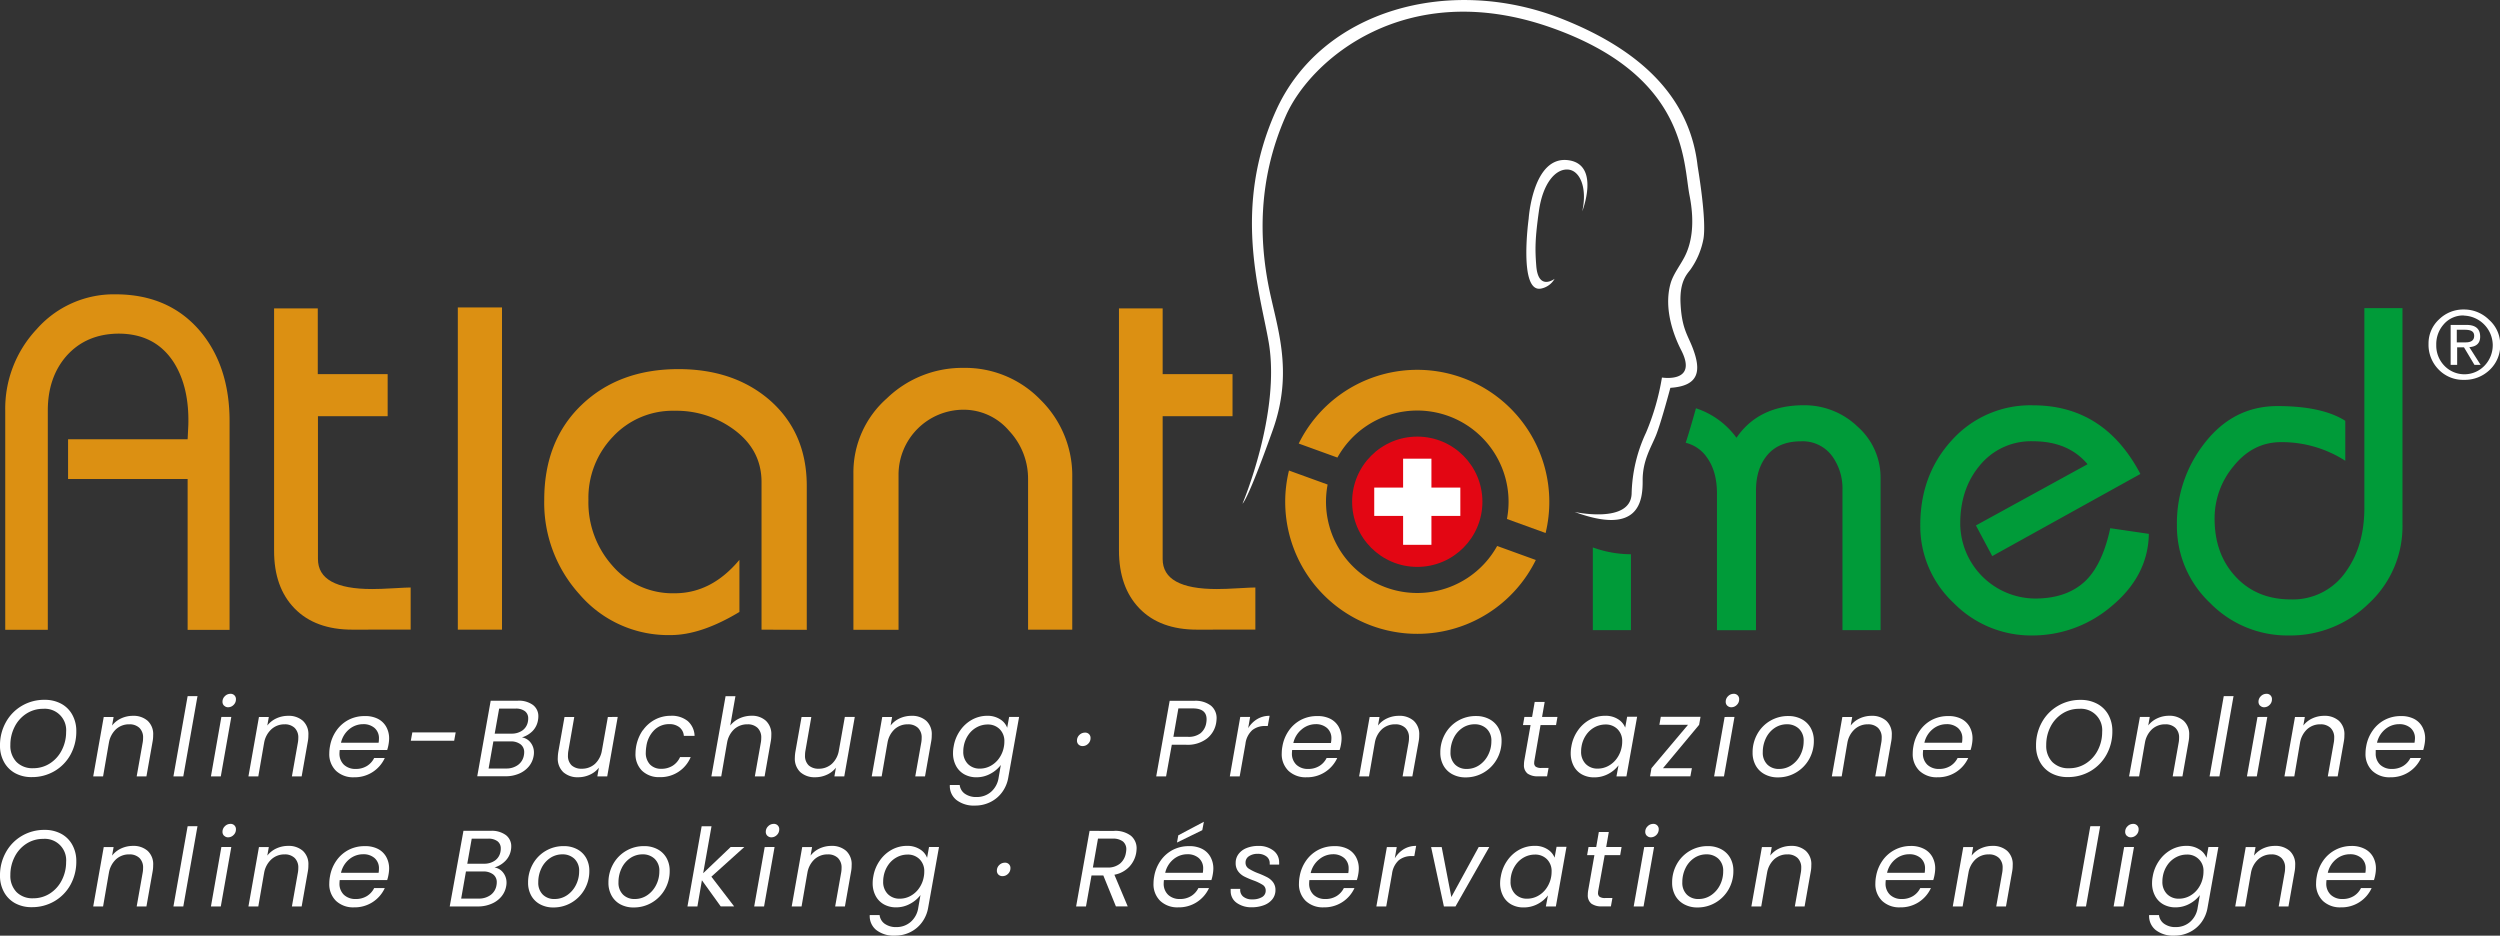 <svg id="Ebene_1" data-name="Ebene 1" xmlns="http://www.w3.org/2000/svg" viewBox="0 0 691.93 258.96"><rect x="0" y="0" width="691.93" height="258.96" fill="#333333" stroke="none"/><defs><style>.cls-1{fill:#009b39;}.cls-2{fill:#e30613;}.cls-3{fill:#dc9012;}.cls-4{fill:none;stroke:#000;stroke-miterlimit:10;stroke-width:0.81px;}.cls-5{fill:#fff;}</style></defs><path class="cls-1" d="M635.17,256a30.05,30.05,0,0,1-21.73-9,29.14,29.14,0,0,1-9.23-21.54q0-13.87,8.61-23.36a29.2,29.2,0,0,1,22.6-9.8q19.73,0,29.71,19l-41,22.73-4.52-8.48,30.9-16.95q-5.34-6.35-15.08-6.35a18.26,18.26,0,0,0-14.88,6.85q-5.28,6.4-5.28,15.95a20.88,20.88,0,0,0,20.67,20.73q9.23,0,14.38-5.28,4.4-4.57,6.47-14.19l10.68,1.57q-.19,11.69-10.49,20.16A33.68,33.68,0,0,1,635.17,256Z" transform="translate(-72.73 -80.12)"/><path class="cls-1" d="M706.14,256a29.92,29.92,0,0,1-21.73-9,29.23,29.23,0,0,1-9.17-21.54A35.76,35.76,0,0,1,682.72,203q8-10.49,20.35-10.49t18.77,4.08v11.06a32.41,32.41,0,0,0-17.77-5.16q-7.91,0-13.31,6.85a22.38,22.38,0,0,0-5.09,14.38q0,9.67,5.71,15.89,5.85,6.41,15.39,6.41a17.8,17.8,0,0,0,15.45-8q4.9-7,4.9-17.33V165.4h10.55v59.91a29.08,29.08,0,0,1-9.29,21.8A31,31,0,0,1,706.14,256Z" transform="translate(-72.73 -80.12)"/><circle class="cls-2" cx="392.26" cy="138.87" r="18.03"/><path class="cls-3" d="M199.44,254.39V165.21h12.23v89.18Z" transform="translate(-72.73 -80.12)"/><path class="cls-3" d="M283.5,254.39V213.54q0-9-7.79-14.63a26.81,26.81,0,0,0-16.24-5.1A22.59,22.59,0,0,0,242.36,201a24.43,24.43,0,0,0-6.77,17.47,26.27,26.27,0,0,0,6.56,18.13,22,22,0,0,0,17.32,7.72q10.2,0,17.91-9.25v14.42q-10.62,6.41-19.07,6.4a32.32,32.32,0,0,1-25.19-11.28,37.71,37.71,0,0,1-9.76-26.14q0-16.38,10.34-26.28t26.79-9.91q15.22,0,25.12,8.45,10.41,9,10.41,23.88v39.83Z" transform="translate(-72.73 -80.12)"/><path class="cls-3" d="M357.27,254.39V212.6A19.3,19.3,0,0,0,352,199.34a16.46,16.46,0,0,0-12.67-5.82,18,18,0,0,0-17.91,17.91v43H308.93V211.14a27.31,27.31,0,0,1,9.24-20.75,30,30,0,0,1,21.19-8.45,29,29,0,0,1,21.37,8.85,29.4,29.4,0,0,1,8.77,21.51v42.09Z" transform="translate(-72.73 -80.12)"/><path class="cls-3" d="M124.66,254.45V212.69H91.57v-11h33.09l.19-3.85q.32-10.51-4-17.38-5.13-8-15.33-8-9,.08-14.43,6.22-5.13,5.91-5.13,15.07v60.68H74.18V193.77a32.12,32.12,0,0,1,8.67-22.51,28.44,28.44,0,0,1,21.83-9.68q14.83,0,23.5,10.26,8.08,9.69,8.09,24.82v57.79Z" transform="translate(-72.73 -80.12)"/><path class="cls-4" d="M545.42,214.74" transform="translate(-72.73 -80.12)"/><path class="cls-3" d="M170.27,254.39q-10.28,0-16-5.86t-5.68-16.06v-67h12.09v18.2h19.34v11.65H160.73v39.53q0,8.31,15,8.3,2.33,0,6-.22c2.42-.14,4-.21,4.66-.21v11.65Z" transform="translate(-72.73 -80.12)"/><path class="cls-5" d="M754.64,185.25a9.37,9.37,0,0,1-7-2.89,9.74,9.74,0,0,1-2.76-7.07,9,9,0,0,1,2.91-6.77,9.54,9.54,0,0,1,6.86-2.74,9.79,9.79,0,0,1,7,2.87,9.09,9.09,0,0,1,3.07,6.82,9.3,9.3,0,0,1-2.89,7A9.9,9.9,0,0,1,754.64,185.25Zm0-17.82a7.1,7.1,0,0,0-5.53,2.42,8.27,8.27,0,0,0-2.09,5.73,8,8,0,0,0,2.2,5.72,7.69,7.69,0,0,0,11.23-.05,8.18,8.18,0,0,0,2.2-5.78,8.26,8.26,0,0,0-8-8Zm2.95,13.68-2.9-4.86h-1.89v4.86H751V170.05h4.4c2.51,0,3.77,1.09,3.77,3.25,0,1.79-1,2.75-3,2.9l3.13,4.91Zm-2.61-9.72H752.7v3.49h2.46c1.56,0,2.35-.61,2.35-1.81S756.65,171.39,754.93,171.39Z" transform="translate(-72.73 -80.12)"/><path class="cls-3" d="M404.05,254.39q-10.26,0-15.94-5.86t-5.68-16.06v-67h12.09v18.2h19.34v11.65H394.52v39.53q0,8.31,15,8.3c1.56,0,3.54-.07,6-.22s4-.21,4.66-.21v11.65Z" transform="translate(-72.73 -80.12)"/><path class="cls-5" d="M503,157.29s-4.52,3.45-5.07-3.56c-.37-4.67-.34-7.59.73-15.21s4.54-11.63,7.93-11.48,5.53,5,4.06,11.58c0,0,5-12.77-3.65-14.13-10.05-1.58-11.18,16.17-11.18,16.17S493,161.11,499.2,160A5.55,5.55,0,0,0,503,157.29Z" transform="translate(-72.73 -80.12)"/><path class="cls-1" d="M513.58,231.63v22.89h10.55v-21A30.92,30.92,0,0,1,513.58,231.63Z" transform="translate(-72.73 -80.12)"/><path class="cls-1" d="M586.84,198.18a21.19,21.19,0,0,0-14.85-5.9q-12.5,0-18.65,9a22.56,22.56,0,0,0-11.22-8.16c-.77,2.77-1.88,6.64-2.83,9.55a10,10,0,0,1,5.88,4.07q2.77,3.84,2.77,10v37.81h10.8V215.89q0-6.15,3.2-9.89t9.3-3.74a10.12,10.12,0,0,1,8.66,4.21,15.28,15.28,0,0,1,2.77,9.42v38.63h10.55V212.44A18.75,18.75,0,0,0,586.84,198.18Z" transform="translate(-72.73 -80.12)"/><polygon class="cls-5" points="404.18 134.95 396.18 134.95 396.18 126.95 388.34 126.95 388.34 134.95 380.35 134.95 380.35 142.79 388.34 142.79 388.34 150.79 396.18 150.79 396.18 142.79 404.18 142.79 404.18 134.95"/><path class="cls-5" d="M416.62,219.51s10.65-25.13,7.23-44.79c-2.41-13.85-10.06-37.06,2-63.9,12.56-28,48.15-37.71,79.07-25.53,24.75,9.75,35.74,24,37.65,40.67,0,.21,2.54,14.6,1.64,20.2a21.44,21.44,0,0,1-3.35,8.19c-.76,1.29-3.34,3-3,9.8s1.94,8.62,3.31,12.15c2.44,6.28,2,10.63-6.13,11.16,0,0-2.57,9.64-3.94,13.06s-3.77,7-3.73,12.65-1,15.22-18.82,8.65c0,0,15.47,3.37,15.77-5.07a41.94,41.94,0,0,1,4-16.92,67.17,67.17,0,0,0,4.39-15.22s10.06,1.65,5.34-7.55c-1.86-3.61-5-11.32-2.94-18.54.72-2.49,2.57-4.83,3.84-7.27,1.84-3.53,3-9,1.38-17.12-1.8-9.39-.64-33.09-38.29-46.37-40.11-14.14-66.67,8.92-73.47,24.52-8,18.14-7.06,34.89-4.79,46.7,2.18,11.36,7.2,23.56,1.16,40.33C418,218.82,416.62,219.51,416.62,219.51Z" transform="translate(-72.73 -80.12)"/><path class="cls-3" d="M442.89,206.76a25.27,25.27,0,0,1,46.92,17l10.7,3.88a36.56,36.56,0,0,0-68.33-24.76Z" transform="translate(-72.73 -80.12)"/><path class="cls-3" d="M487.1,231.23a25.27,25.27,0,0,1-46.92-17l-10.7-3.88a36.55,36.55,0,0,0,68.32,24.76Z" transform="translate(-72.73 -80.12)"/><path class="cls-5" d="M76.9,294.1A7.71,7.71,0,0,1,73.83,291a9.21,9.21,0,0,1-1.1-4.53,13,13,0,0,1,1.61-6.43,11.88,11.88,0,0,1,4.42-4.56,12.16,12.16,0,0,1,6.3-1.67,9.5,9.5,0,0,1,4.64,1.1A7.6,7.6,0,0,1,92.77,278a9.2,9.2,0,0,1,1.08,4.51,13.23,13.23,0,0,1-1.6,6.47,11.91,11.91,0,0,1-4.43,4.56,12.21,12.21,0,0,1-6.33,1.66A9.33,9.33,0,0,1,76.9,294.1Zm9.71-2.73a9.35,9.35,0,0,0,3.25-3.68,10.93,10.93,0,0,0,1.17-5,5.91,5.91,0,0,0-6.36-6.39A8.42,8.42,0,0,0,80,277.66a9.26,9.26,0,0,0-3.24,3.66,10.94,10.94,0,0,0-1.16,5,6.42,6.42,0,0,0,1.7,4.7,6.19,6.19,0,0,0,4.63,1.72A8.45,8.45,0,0,0,86.61,291.37Z" transform="translate(-72.73 -80.12)"/><path class="cls-5" d="M113.59,279.61a5,5,0,0,1,1.53,4,8.77,8.77,0,0,1-.15,1.71L113.26,295h-2.7l1.65-9.3a7,7,0,0,0,.12-1.32,3.68,3.68,0,0,0-1-2.79,3.91,3.91,0,0,0-2.81-1,5.3,5.3,0,0,0-3.67,1.35,6.59,6.59,0,0,0-2,3.93v-.06L101.26,295H98.53l2.91-16.44h2.73l-.42,2.37a6.72,6.72,0,0,1,2.55-2,7.72,7.72,0,0,1,3.21-.69A5.9,5.9,0,0,1,113.59,279.61Z" transform="translate(-72.73 -80.12)"/><path class="cls-5" d="M127.39,272.78,123.46,295h-2.73l3.93-22.2Z" transform="translate(-72.73 -80.12)"/><path class="cls-5" d="M136.75,278.54,133.84,295h-2.73L134,278.54Zm-2-3.1a1.5,1.5,0,0,1-.44-1.1,2.07,2.07,0,0,1,.66-1.54,2.13,2.13,0,0,1,1.53-.65,1.44,1.44,0,0,1,1.53,1.53,2.1,2.1,0,0,1-.66,1.55,2.12,2.12,0,0,1-1.53.64A1.45,1.45,0,0,1,134.79,275.44Z" transform="translate(-72.73 -80.12)"/><path class="cls-5" d="M156.55,279.61a5,5,0,0,1,1.53,4,8.77,8.77,0,0,1-.15,1.71L156.22,295h-2.7l1.65-9.3a7,7,0,0,0,.12-1.32,3.68,3.68,0,0,0-1-2.79,3.88,3.88,0,0,0-2.8-1A5.34,5.34,0,0,0,147.8,282a6.58,6.58,0,0,0-2,3.93v-.06L144.22,295h-2.73l2.91-16.44h2.73l-.42,2.37a6.72,6.72,0,0,1,2.55-2,7.72,7.72,0,0,1,3.21-.69A5.9,5.9,0,0,1,156.55,279.61Z" transform="translate(-72.73 -80.12)"/><path class="cls-5" d="M177.32,279.07a5.5,5.5,0,0,1,2.31,2.22,6.55,6.55,0,0,1,.8,3.25,9.55,9.55,0,0,1-.15,1.53,10.54,10.54,0,0,1-.39,1.62H166.75q-.06.6-.06.87a4.19,4.19,0,0,0,1.24,3.23,4.6,4.6,0,0,0,3.26,1.15,5.76,5.76,0,0,0,3.1-.82,5.4,5.4,0,0,0,2-2.21h2.94a9.13,9.13,0,0,1-8.49,5.34,6.91,6.91,0,0,1-5-1.78,6.42,6.42,0,0,1-1.87-4.88,10.42,10.42,0,0,1,.18-1.86,10.74,10.74,0,0,1,1.83-4.47,9.42,9.42,0,0,1,3.4-2.95,9.54,9.54,0,0,1,4.4-1A7.6,7.6,0,0,1,177.32,279.07Zm.29,5.53a3.72,3.72,0,0,0-1.22-3,4.65,4.65,0,0,0-3.16-1.05,6,6,0,0,0-3.81,1.37,6.72,6.72,0,0,0-2.31,3.76h10.41A7.52,7.52,0,0,0,177.61,284.6Z" transform="translate(-72.73 -80.12)"/><path class="cls-5" d="M198.85,282.83l-.42,2.31h-12l.42-2.31Z" transform="translate(-72.73 -80.12)"/><path class="cls-5" d="M220.13,282.46a7,7,0,0,1-2.95,1.75,3.72,3.72,0,0,1,2.4,1.43,4.39,4.39,0,0,1,.93,2.8,4.73,4.73,0,0,1-.09.93,6.12,6.12,0,0,1-1.31,2.87,7.06,7.06,0,0,1-2.71,2,9.34,9.34,0,0,1-3.78.73h-7.8l3.72-20.91H216a6.57,6.57,0,0,1,4.27,1.2,3.86,3.86,0,0,1,1.46,3.12,5.69,5.69,0,0,1-.09,1A5.63,5.63,0,0,1,220.13,282.46Zm-2.32,5.86a2.65,2.65,0,0,0-1-2.19,4.37,4.37,0,0,0-2.79-.81h-4.74l-1.32,7.5h4.83a5.4,5.4,0,0,0,3.33-1,4.16,4.16,0,0,0,1.62-2.73A3.74,3.74,0,0,0,217.81,288.32Zm1.11-9.36a2.43,2.43,0,0,0-.9-2,4.1,4.1,0,0,0-2.61-.72h-4.53l-1.23,6.93h4.59a5.08,5.08,0,0,0,3.12-.91,3.82,3.82,0,0,0,1.5-2.54A3.64,3.64,0,0,0,218.92,279Z" transform="translate(-72.73 -80.12)"/><path class="cls-5" d="M243.7,278.54,240.79,295h-2.73l.42-2.4a6.59,6.59,0,0,1-2.52,1.95,7.65,7.65,0,0,1-3.18.69,5.93,5.93,0,0,1-4.13-1.39,5.13,5.13,0,0,1-1.54-4,11.38,11.38,0,0,1,.15-1.65l1.71-9.63h2.7l-1.62,9.27a7,7,0,0,0-.12,1.32,3.64,3.64,0,0,0,1,2.78,4,4,0,0,0,2.81.94,5.32,5.32,0,0,0,3.67-1.35,6.45,6.45,0,0,0,1.94-3.93v.09l1.62-9.12Z" transform="translate(-72.73 -80.12)"/><path class="cls-5" d="M250.64,282.28a9.58,9.58,0,0,1,3.38-3,9.25,9.25,0,0,1,4.35-1.05,7,7,0,0,1,4.72,1.47,5.67,5.67,0,0,1,1.88,4.08H262a3.36,3.36,0,0,0-1.22-2.37,4.38,4.38,0,0,0-2.86-.87,5.79,5.79,0,0,0-4.07,1.61,7.8,7.8,0,0,0-2.23,4.54,11.38,11.38,0,0,0-.15,1.65,4.61,4.61,0,0,0,1.17,3.38,4.18,4.18,0,0,0,3.12,1.18,5.75,5.75,0,0,0,3.13-.84,5.46,5.46,0,0,0,2.06-2.4h2.94a9,9,0,0,1-8.55,5.55,6.74,6.74,0,0,1-4.91-1.77,6.43,6.43,0,0,1-1.81-4.83,11.56,11.56,0,0,1,2-6.37Z" transform="translate(-72.73 -80.12)"/><path class="cls-5" d="M284.71,279.61a5.05,5.05,0,0,1,1.5,3.94,9.25,9.25,0,0,1-.15,1.74L284.35,295h-2.7l1.65-9.3a7,7,0,0,0,.12-1.32,3.68,3.68,0,0,0-1-2.79,3.88,3.88,0,0,0-2.8-1,5.34,5.34,0,0,0-3.68,1.35,6.58,6.58,0,0,0-2,3.93v-.06L272.35,295h-2.73l3.93-22.2h2.73l-1.44,8.13a6.88,6.88,0,0,1,2.59-2,8.05,8.05,0,0,1,3.32-.71A5.66,5.66,0,0,1,284.71,279.61Z" transform="translate(-72.73 -80.12)"/><path class="cls-5" d="M309.31,278.54,306.4,295h-2.73l.42-2.4a6.59,6.59,0,0,1-2.52,1.95,7.65,7.65,0,0,1-3.18.69,5.93,5.93,0,0,1-4.13-1.39,5.13,5.13,0,0,1-1.54-4,11.38,11.38,0,0,1,.15-1.65l1.71-9.63h2.7l-1.62,9.27a7,7,0,0,0-.12,1.32,3.64,3.64,0,0,0,1,2.78,4,4,0,0,0,2.81.94A5.32,5.32,0,0,0,303,291.5a6.45,6.45,0,0,0,1.94-3.93v.09l1.62-9.12Z" transform="translate(-72.73 -80.12)"/><path class="cls-5" d="M329.08,279.61a5,5,0,0,1,1.53,4,8.77,8.77,0,0,1-.15,1.71L328.75,295h-2.7l1.65-9.3a7,7,0,0,0,.12-1.32,3.68,3.68,0,0,0-1-2.79,3.88,3.88,0,0,0-2.8-1,5.34,5.34,0,0,0-3.68,1.35,6.58,6.58,0,0,0-2,3.93v-.06L316.75,295H314l2.91-16.44h2.73l-.42,2.37a6.72,6.72,0,0,1,2.55-2,7.72,7.72,0,0,1,3.21-.69A5.9,5.9,0,0,1,329.08,279.61Z" transform="translate(-72.73 -80.12)"/><path class="cls-5" d="M349.54,279.2a4.66,4.66,0,0,1,1.95,2.34l.54-3h2.76l-3,16.8a9.49,9.49,0,0,1-1.67,4,8.89,8.89,0,0,1-3.22,2.74,9.4,9.4,0,0,1-4.32,1,7.87,7.87,0,0,1-5.13-1.54,4.94,4.94,0,0,1-1.83-4.16h2.73a3.39,3.39,0,0,0,1.42,2.42,5.33,5.33,0,0,0,3.23.91A5.93,5.93,0,0,0,347,299.3a6.42,6.42,0,0,0,2.13-4l.6-3.45a8.71,8.71,0,0,1-2.84,2.4,7.94,7.94,0,0,1-3.88,1,6.81,6.81,0,0,1-3.39-.82,5.81,5.81,0,0,1-2.3-2.36,7.34,7.34,0,0,1-.82-3.54,9.62,9.62,0,0,1,.18-1.83,10.69,10.69,0,0,1,1.81-4.42,9.69,9.69,0,0,1,3.33-3,8.77,8.77,0,0,1,4.19-1.05A6.45,6.45,0,0,1,349.54,279.2Zm1.17,6.18a4.61,4.61,0,0,0-1.31-3.46,4.54,4.54,0,0,0-3.31-1.28,6.31,6.31,0,0,0-2.93.72,6.7,6.7,0,0,0-2.38,2.1,7.82,7.82,0,0,0-1.32,3.24,7.39,7.39,0,0,0-.12,1.38,4.7,4.7,0,0,0,1.29,3.5,4.49,4.49,0,0,0,3.3,1.27,6.17,6.17,0,0,0,2.92-.73,6.93,6.93,0,0,0,2.4-2.13,7.85,7.85,0,0,0,1.34-3.26A7.21,7.21,0,0,0,350.71,285.38Z" transform="translate(-72.73 -80.12)"/><path class="cls-5" d="M371.24,286.19a1.47,1.47,0,0,1-.43-1.11,2.07,2.07,0,0,1,.66-1.54,2.16,2.16,0,0,1,1.56-.65,1.44,1.44,0,0,1,1.53,1.53,2.1,2.1,0,0,1-.66,1.55,2.12,2.12,0,0,1-1.53.64A1.56,1.56,0,0,1,371.24,286.19Z" transform="translate(-72.73 -80.12)"/><path class="cls-5" d="M406.78,284.53a8.76,8.76,0,0,1-5.73,1.72h-4L395.47,295h-2.73l3.72-20.91h6.75a7,7,0,0,1,4.68,1.34,4.43,4.43,0,0,1,1.56,3.55,9.74,9.74,0,0,1-.12,1.23A7,7,0,0,1,406.78,284.53ZM405,283.06a4.63,4.63,0,0,0,1.59-2.87,6.06,6.06,0,0,0,.09-1q0-3-3.81-3h-4l-1.38,7.86h4A5.38,5.38,0,0,0,405,283.06Z" transform="translate(-72.73 -80.12)"/><path class="cls-5" d="M420.7,279.14a6.52,6.52,0,0,1,3.42-.9l-.51,2.82h-.72a5.52,5.52,0,0,0-3.56,1.14,6.08,6.08,0,0,0-1.9,3.84L415.84,295h-2.73L416,278.54h2.73l-.54,3.12A7.33,7.33,0,0,1,420.7,279.14Z" transform="translate(-72.73 -80.12)"/><path class="cls-5" d="M440.93,279.07a5.5,5.5,0,0,1,2.31,2.22,6.55,6.55,0,0,1,.8,3.25,9.55,9.55,0,0,1-.15,1.53,10.54,10.54,0,0,1-.39,1.62H430.36q-.06.6-.06.87a4.19,4.19,0,0,0,1.24,3.23,4.6,4.6,0,0,0,3.26,1.15,5.76,5.76,0,0,0,3.1-.82,5.4,5.4,0,0,0,2-2.21h2.94a9.13,9.13,0,0,1-8.49,5.34,6.91,6.91,0,0,1-5-1.78,6.42,6.42,0,0,1-1.87-4.88,10.42,10.42,0,0,1,.18-1.86,10.74,10.74,0,0,1,1.83-4.47,9.42,9.42,0,0,1,3.4-2.95,9.54,9.54,0,0,1,4.4-1A7.6,7.6,0,0,1,440.93,279.07Zm.29,5.53a3.72,3.72,0,0,0-1.22-3,4.65,4.65,0,0,0-3.16-1.05A6,6,0,0,0,433,282a6.72,6.72,0,0,0-2.31,3.76h10.41A7.52,7.52,0,0,0,441.22,284.6Z" transform="translate(-72.73 -80.12)"/><path class="cls-5" d="M464,279.61a5,5,0,0,1,1.53,4,8.77,8.77,0,0,1-.15,1.71L463.63,295h-2.7l1.65-9.3a7,7,0,0,0,.12-1.32,3.68,3.68,0,0,0-1-2.79,3.88,3.88,0,0,0-2.8-1,5.34,5.34,0,0,0-3.68,1.35,6.58,6.58,0,0,0-2,3.93v-.06L451.63,295H448.9l2.91-16.44h2.73l-.42,2.37a6.72,6.72,0,0,1,2.55-2,7.72,7.72,0,0,1,3.21-.69A5.9,5.9,0,0,1,464,279.61Z" transform="translate(-72.73 -80.12)"/><path class="cls-5" d="M474.68,294.4a6.06,6.06,0,0,1-2.44-2.4,7.2,7.2,0,0,1-.87-3.59,10.35,10.35,0,0,1,1.29-5.11,9.65,9.65,0,0,1,8.61-5,7.68,7.68,0,0,1,3.67.86,6.13,6.13,0,0,1,2.49,2.4,7.13,7.13,0,0,1,.89,3.61,10.1,10.1,0,0,1-1.32,5.1,9.88,9.88,0,0,1-3.6,3.66,9.76,9.76,0,0,1-5.07,1.35A7.54,7.54,0,0,1,474.68,294.4Zm7.49-2.52a7.35,7.35,0,0,0,2.44-2.82,8.27,8.27,0,0,0,.89-3.77,4.5,4.5,0,0,0-1.32-3.49,4.69,4.69,0,0,0-3.3-1.22,6,6,0,0,0-3.48,1.07,7.06,7.06,0,0,0-2.37,2.83,8.77,8.77,0,0,0-.84,3.81,4.56,4.56,0,0,0,1.26,3.44,4.43,4.43,0,0,0,3.21,1.21A6.08,6.08,0,0,0,482.17,291.88Z" transform="translate(-72.73 -80.12)"/><path class="cls-5" d="M497.44,290.48a4.06,4.06,0,0,0-.09.78,1.23,1.23,0,0,0,.46,1.08,2.7,2.7,0,0,0,1.52.33h2l-.42,2.31h-2.46a4.77,4.77,0,0,1-2.93-.75,2.91,2.91,0,0,1-1-2.46,6.88,6.88,0,0,1,.12-1.29l1.71-9.69h-2.1l.39-2.25h2.13l.72-4.14h2.76l-.72,4.14h4.26l-.39,2.25h-4.29Z" transform="translate(-72.73 -80.12)"/><path class="cls-5" d="M509.45,282.28a9.69,9.69,0,0,1,3.33-3,8.77,8.77,0,0,1,4.19-1.05,6.36,6.36,0,0,1,3.57.93,4.87,4.87,0,0,1,2,2.34l.54-3h2.76L522.88,295h-2.76l.57-3.06a8.5,8.5,0,0,1-2.85,2.39,8.15,8.15,0,0,1-3.9.94,6.81,6.81,0,0,1-3.39-.82,5.7,5.7,0,0,1-2.28-2.36,7.45,7.45,0,0,1-.81-3.54,9.62,9.62,0,0,1,.18-1.83A10.69,10.69,0,0,1,509.45,282.28Zm12.26,3.1a4.61,4.61,0,0,0-1.31-3.46,4.54,4.54,0,0,0-3.31-1.28,6.31,6.31,0,0,0-2.93.72,6.7,6.7,0,0,0-2.38,2.1,7.82,7.82,0,0,0-1.32,3.24,7.39,7.39,0,0,0-.12,1.38,4.7,4.7,0,0,0,1.29,3.5,4.49,4.49,0,0,0,3.3,1.27,6.17,6.17,0,0,0,2.92-.73,6.93,6.93,0,0,0,2.4-2.13,7.85,7.85,0,0,0,1.34-3.26A7.21,7.21,0,0,0,521.71,285.38Z" transform="translate(-72.73 -80.12)"/><path class="cls-5" d="M533,292.73H541l-.42,2.25H529.42l.39-2.25,10.11-12H532l.39-2.22h11l-.39,2.22Z" transform="translate(-72.73 -80.12)"/><path class="cls-5" d="M552.79,278.54,549.88,295h-2.73l2.91-16.44Zm-2-3.1a1.49,1.49,0,0,1-.43-1.1,2.07,2.07,0,0,1,.66-1.54,2.13,2.13,0,0,1,1.53-.65,1.44,1.44,0,0,1,1.53,1.53,2.1,2.1,0,0,1-.66,1.55,2.12,2.12,0,0,1-1.53.64A1.49,1.49,0,0,1,550.82,275.44Z" transform="translate(-72.73 -80.12)"/><path class="cls-5" d="M561.11,294.4a6.06,6.06,0,0,1-2.44-2.4,7.2,7.2,0,0,1-.87-3.59,10.35,10.35,0,0,1,1.29-5.11,9.65,9.65,0,0,1,8.61-5,7.68,7.68,0,0,1,3.67.86,6.13,6.13,0,0,1,2.49,2.4,7.13,7.13,0,0,1,.89,3.61,10.1,10.1,0,0,1-1.32,5.1,9.88,9.88,0,0,1-3.6,3.66,9.76,9.76,0,0,1-5.07,1.35A7.54,7.54,0,0,1,561.11,294.4Zm7.49-2.52a7.35,7.35,0,0,0,2.44-2.82,8.27,8.27,0,0,0,.89-3.77,4.5,4.5,0,0,0-1.32-3.49,4.69,4.69,0,0,0-3.3-1.22,6,6,0,0,0-3.48,1.07,7.06,7.06,0,0,0-2.37,2.83,8.77,8.77,0,0,0-.84,3.81,4.56,4.56,0,0,0,1.26,3.44,4.43,4.43,0,0,0,3.21,1.21A6.08,6.08,0,0,0,568.6,291.88Z" transform="translate(-72.73 -80.12)"/><path class="cls-5" d="M594.79,279.61a5,5,0,0,1,1.53,4,8.77,8.77,0,0,1-.15,1.71L594.46,295h-2.71l1.66-9.3a7,7,0,0,0,.12-1.32,3.68,3.68,0,0,0-1-2.79,3.89,3.89,0,0,0-2.81-1A5.33,5.33,0,0,0,586,282a6.58,6.58,0,0,0-2,3.93v-.06L582.46,295h-2.73l2.91-16.44h2.73l-.42,2.37a6.65,6.65,0,0,1,2.55-2,7.69,7.69,0,0,1,3.21-.69A5.9,5.9,0,0,1,594.79,279.61Z" transform="translate(-72.73 -80.12)"/><path class="cls-5" d="M615.56,279.07a5.5,5.5,0,0,1,2.31,2.22,6.55,6.55,0,0,1,.8,3.25,9.55,9.55,0,0,1-.15,1.53,10.54,10.54,0,0,1-.39,1.62H605q-.06.6-.06.87a4.19,4.19,0,0,0,1.24,3.23,4.59,4.59,0,0,0,3.26,1.15,5.76,5.76,0,0,0,3.1-.82,5.47,5.47,0,0,0,2-2.21h2.94a9.13,9.13,0,0,1-8.49,5.34,6.91,6.91,0,0,1-5-1.78,6.42,6.42,0,0,1-1.87-4.88,10.42,10.42,0,0,1,.18-1.86,10.61,10.61,0,0,1,1.83-4.47,9.34,9.34,0,0,1,3.4-2.95,9.54,9.54,0,0,1,4.4-1A7.6,7.6,0,0,1,615.56,279.07Zm.29,5.53a3.72,3.72,0,0,0-1.22-3,4.65,4.65,0,0,0-3.16-1.05,6,6,0,0,0-3.81,1.37,6.72,6.72,0,0,0-2.31,3.76h10.41A7.52,7.52,0,0,0,615.85,284.6Z" transform="translate(-72.73 -80.12)"/><path class="cls-5" d="M640.42,294.1a7.74,7.74,0,0,1-3.08-3.08,9.2,9.2,0,0,1-1.09-4.53,13,13,0,0,1,1.6-6.43,11.91,11.91,0,0,1,4.43-4.56,12.14,12.14,0,0,1,6.3-1.67,9.49,9.49,0,0,1,4.63,1.1,7.63,7.63,0,0,1,3.08,3.06,9.2,9.2,0,0,1,1.08,4.51,13.13,13.13,0,0,1-1.61,6.47,12,12,0,0,1-4.42,4.56,12.21,12.21,0,0,1-6.33,1.66A9.33,9.33,0,0,1,640.42,294.1Zm9.7-2.73a9.38,9.38,0,0,0,3.26-3.68,10.93,10.93,0,0,0,1.17-5,5.91,5.91,0,0,0-6.36-6.39,8.45,8.45,0,0,0-4.73,1.37,9.26,9.26,0,0,0-3.24,3.66,10.93,10.93,0,0,0-1.15,5,6.42,6.42,0,0,0,1.69,4.7,6.21,6.21,0,0,0,4.64,1.72A8.41,8.41,0,0,0,650.12,291.37Z" transform="translate(-72.73 -80.12)"/><path class="cls-5" d="M677.1,279.61a5,5,0,0,1,1.53,4,8.77,8.77,0,0,1-.15,1.71L676.77,295h-2.7l1.65-9.3a7,7,0,0,0,.12-1.32,3.68,3.68,0,0,0-1-2.79,3.91,3.91,0,0,0-2.81-1,5.32,5.32,0,0,0-3.67,1.35,6.59,6.59,0,0,0-2,3.93v-.06L664.77,295H662L665,278.54h2.72l-.42,2.37a6.72,6.72,0,0,1,2.55-2,7.72,7.72,0,0,1,3.21-.69A5.9,5.9,0,0,1,677.1,279.61Z" transform="translate(-72.73 -80.12)"/><path class="cls-5" d="M690.91,272.78,687,295h-2.72l3.92-22.2Z" transform="translate(-72.73 -80.12)"/><path class="cls-5" d="M700.26,278.54,697.35,295h-2.73l2.92-16.44Zm-2-3.1a1.5,1.5,0,0,1-.44-1.1,2.07,2.07,0,0,1,.66-1.54,2.13,2.13,0,0,1,1.53-.65,1.43,1.43,0,0,1,1.53,1.53,2.1,2.1,0,0,1-.66,1.55,2.12,2.12,0,0,1-1.53.64A1.47,1.47,0,0,1,698.3,275.44Z" transform="translate(-72.73 -80.12)"/><path class="cls-5" d="M720.06,279.61a5,5,0,0,1,1.53,4,8.77,8.77,0,0,1-.15,1.71L719.73,295H717l1.65-9.3a7,7,0,0,0,.12-1.32,3.68,3.68,0,0,0-1-2.79,3.91,3.91,0,0,0-2.81-1,5.32,5.32,0,0,0-3.67,1.35,6.59,6.59,0,0,0-2,3.93v-.06L707.73,295H705l2.92-16.44h2.72l-.42,2.37a6.72,6.72,0,0,1,2.55-2,7.72,7.72,0,0,1,3.21-.69A5.9,5.9,0,0,1,720.06,279.61Z" transform="translate(-72.73 -80.12)"/><path class="cls-5" d="M740.84,279.07a5.5,5.5,0,0,1,2.31,2.22,6.55,6.55,0,0,1,.79,3.25,9.55,9.55,0,0,1-.15,1.53,11.77,11.77,0,0,1-.38,1.62H730.26c0,.4,0,.69,0,.87a4.19,4.19,0,0,0,1.24,3.23,4.59,4.59,0,0,0,3.26,1.15,5.79,5.79,0,0,0,3.1-.82,5.38,5.38,0,0,0,2-2.21h2.94a9.1,9.1,0,0,1-8.48,5.34,6.9,6.9,0,0,1-5-1.78,6.43,6.43,0,0,1-1.88-4.88,10.42,10.42,0,0,1,.18-1.86,10.62,10.62,0,0,1,1.84-4.47,9.34,9.34,0,0,1,3.4-2.95,9.5,9.5,0,0,1,4.39-1A7.64,7.64,0,0,1,740.84,279.07Zm.28,5.53a3.71,3.71,0,0,0-1.21-3,4.67,4.67,0,0,0-3.16-1.05,6,6,0,0,0-3.82,1.37,6.72,6.72,0,0,0-2.31,3.76H741A9.05,9.05,0,0,0,741.12,284.6Z" transform="translate(-72.73 -80.12)"/><path class="cls-5" d="M76.9,330.1A7.71,7.71,0,0,1,73.83,327a9.21,9.21,0,0,1-1.1-4.53,13,13,0,0,1,1.61-6.43,11.88,11.88,0,0,1,4.42-4.56,12.16,12.16,0,0,1,6.3-1.67,9.5,9.5,0,0,1,4.64,1.1A7.6,7.6,0,0,1,92.77,314a9.2,9.2,0,0,1,1.08,4.51,13.23,13.23,0,0,1-1.6,6.47,11.91,11.91,0,0,1-4.43,4.56,12.21,12.21,0,0,1-6.33,1.66A9.33,9.33,0,0,1,76.9,330.1Zm9.71-2.73a9.35,9.35,0,0,0,3.25-3.68,10.93,10.93,0,0,0,1.17-5,5.91,5.91,0,0,0-6.36-6.39A8.42,8.42,0,0,0,80,313.66a9.26,9.26,0,0,0-3.24,3.66,10.94,10.94,0,0,0-1.16,5,6.42,6.42,0,0,0,1.7,4.7,6.19,6.19,0,0,0,4.63,1.72A8.45,8.45,0,0,0,86.61,327.37Z" transform="translate(-72.73 -80.12)"/><path class="cls-5" d="M113.59,315.61a5,5,0,0,1,1.53,4,8.77,8.77,0,0,1-.15,1.71L113.26,331h-2.7l1.65-9.3a7,7,0,0,0,.12-1.32,3.68,3.68,0,0,0-1-2.79,3.91,3.91,0,0,0-2.81-1,5.3,5.3,0,0,0-3.67,1.35,6.59,6.59,0,0,0-2,3.93v-.06L101.26,331H98.53l2.91-16.44h2.73l-.42,2.37a6.72,6.72,0,0,1,2.55-2,7.72,7.72,0,0,1,3.21-.69A5.9,5.9,0,0,1,113.59,315.61Z" transform="translate(-72.73 -80.12)"/><path class="cls-5" d="M127.39,308.78,123.46,331h-2.73l3.93-22.2Z" transform="translate(-72.73 -80.12)"/><path class="cls-5" d="M136.75,314.54,133.84,331h-2.73L134,314.54Zm-2-3.1a1.5,1.5,0,0,1-.44-1.1,2.07,2.07,0,0,1,.66-1.54,2.13,2.13,0,0,1,1.53-.65,1.44,1.44,0,0,1,1.53,1.53,2.1,2.1,0,0,1-.66,1.55,2.12,2.12,0,0,1-1.53.64A1.45,1.45,0,0,1,134.79,311.44Z" transform="translate(-72.73 -80.12)"/><path class="cls-5" d="M156.55,315.61a5,5,0,0,1,1.53,4,8.77,8.77,0,0,1-.15,1.71L156.22,331h-2.7l1.65-9.3a7,7,0,0,0,.12-1.32,3.68,3.68,0,0,0-1-2.79,3.88,3.88,0,0,0-2.8-1A5.34,5.34,0,0,0,147.8,318a6.58,6.58,0,0,0-2,3.93v-.06L144.22,331h-2.73l2.91-16.44h2.73l-.42,2.37a6.72,6.72,0,0,1,2.55-2,7.72,7.72,0,0,1,3.21-.69A5.9,5.9,0,0,1,156.55,315.61Z" transform="translate(-72.73 -80.12)"/><path class="cls-5" d="M177.32,315.07a5.5,5.5,0,0,1,2.31,2.22,6.55,6.55,0,0,1,.8,3.25,9.55,9.55,0,0,1-.15,1.53,10.54,10.54,0,0,1-.39,1.62H166.75q-.06.6-.06.87a4.19,4.19,0,0,0,1.24,3.23,4.6,4.6,0,0,0,3.26,1.15,5.76,5.76,0,0,0,3.1-.82,5.4,5.4,0,0,0,2-2.21h2.94a9.13,9.13,0,0,1-8.49,5.34,6.91,6.91,0,0,1-5-1.78,6.42,6.42,0,0,1-1.87-4.88,10.42,10.42,0,0,1,.18-1.86,10.74,10.74,0,0,1,1.83-4.47,9.42,9.42,0,0,1,3.4-2.95,9.54,9.54,0,0,1,4.4-1A7.6,7.6,0,0,1,177.32,315.07Zm.29,5.53a3.72,3.72,0,0,0-1.22-3,4.65,4.65,0,0,0-3.16-1.05,6,6,0,0,0-3.81,1.37,6.72,6.72,0,0,0-2.31,3.76h10.41A7.52,7.52,0,0,0,177.61,320.6Z" transform="translate(-72.73 -80.12)"/><path class="cls-5" d="M212.54,318.46a7,7,0,0,1-2.95,1.75,3.72,3.72,0,0,1,2.4,1.43,4.39,4.39,0,0,1,.93,2.8,4.73,4.73,0,0,1-.09.93,6.12,6.12,0,0,1-1.31,2.87,7.06,7.06,0,0,1-2.71,2A9.34,9.34,0,0,1,205,331h-7.8L201,310.07h7.5a6.57,6.57,0,0,1,4.27,1.2,3.86,3.86,0,0,1,1.46,3.12,5.69,5.69,0,0,1-.09,1A5.63,5.63,0,0,1,212.54,318.46Zm-2.32,5.86a2.65,2.65,0,0,0-1-2.19,4.37,4.37,0,0,0-2.79-.81h-4.74l-1.32,7.5h4.83a5.4,5.4,0,0,0,3.33-1,4.16,4.16,0,0,0,1.62-2.73A3.74,3.74,0,0,0,210.22,324.32Zm1.11-9.36a2.43,2.43,0,0,0-.9-2,4.1,4.1,0,0,0-2.61-.72h-4.53l-1.23,6.93h4.59a5.08,5.08,0,0,0,3.12-.91,3.82,3.82,0,0,0,1.5-2.54A3.64,3.64,0,0,0,211.33,315Z" transform="translate(-72.73 -80.12)"/><path class="cls-5" d="M222.2,330.4a6.06,6.06,0,0,1-2.44-2.4,7.2,7.2,0,0,1-.87-3.59,10.35,10.35,0,0,1,1.29-5.11,9.65,9.65,0,0,1,8.61-5,7.68,7.68,0,0,1,3.67.86,6.13,6.13,0,0,1,2.49,2.4,7.13,7.13,0,0,1,.89,3.61,10.1,10.1,0,0,1-1.32,5.1,9.88,9.88,0,0,1-3.6,3.66,9.76,9.76,0,0,1-5.07,1.35A7.54,7.54,0,0,1,222.2,330.4Zm7.49-2.52a7.35,7.35,0,0,0,2.44-2.82,8.27,8.27,0,0,0,.89-3.77,4.5,4.5,0,0,0-1.32-3.49,4.69,4.69,0,0,0-3.3-1.22,6,6,0,0,0-3.48,1.07,7.06,7.06,0,0,0-2.37,2.83,8.77,8.77,0,0,0-.84,3.81,4.56,4.56,0,0,0,1.26,3.44,4.43,4.43,0,0,0,3.21,1.21A6.08,6.08,0,0,0,229.69,327.88Z" transform="translate(-72.73 -80.12)"/><path class="cls-5" d="M244.4,330.4A6.06,6.06,0,0,1,242,328a7.2,7.2,0,0,1-.87-3.59,10.35,10.35,0,0,1,1.29-5.11,9.65,9.65,0,0,1,8.61-5,7.68,7.68,0,0,1,3.67.86,6.13,6.13,0,0,1,2.49,2.4,7.13,7.13,0,0,1,.89,3.61,10.1,10.1,0,0,1-1.32,5.1,9.88,9.88,0,0,1-3.6,3.66,9.76,9.76,0,0,1-5.07,1.35A7.54,7.54,0,0,1,244.4,330.4Zm7.49-2.52a7.35,7.35,0,0,0,2.44-2.82,8.27,8.27,0,0,0,.89-3.77,4.5,4.5,0,0,0-1.32-3.49,4.69,4.69,0,0,0-3.3-1.22,6,6,0,0,0-3.48,1.07,7.06,7.06,0,0,0-2.37,2.83,8.77,8.77,0,0,0-.84,3.81,4.56,4.56,0,0,0,1.26,3.44,4.43,4.43,0,0,0,3.21,1.21A6.08,6.08,0,0,0,251.89,327.88Z" transform="translate(-72.73 -80.12)"/><path class="cls-5" d="M269.62,322.76l6.3,8.22H272.2L267,323.75,265.75,331H263l3.93-22.2h2.73l-2.31,13,7.62-7.26h3.78Z" transform="translate(-72.73 -80.12)"/><path class="cls-5" d="M287.11,314.54,284.2,331h-2.73l2.91-16.44Zm-2-3.1a1.49,1.49,0,0,1-.43-1.1,2.07,2.07,0,0,1,.66-1.54,2.13,2.13,0,0,1,1.53-.65,1.44,1.44,0,0,1,1.53,1.53,2.1,2.1,0,0,1-.66,1.55,2.12,2.12,0,0,1-1.53.64A1.49,1.49,0,0,1,285.14,311.44Z" transform="translate(-72.73 -80.12)"/><path class="cls-5" d="M306.91,315.61a5,5,0,0,1,1.53,4,8.77,8.77,0,0,1-.15,1.71L306.58,331h-2.7l1.65-9.3a7,7,0,0,0,.12-1.32,3.68,3.68,0,0,0-1-2.79,3.88,3.88,0,0,0-2.8-1,5.34,5.34,0,0,0-3.68,1.35,6.58,6.58,0,0,0-2,3.93v-.06L294.58,331h-2.73l2.91-16.44h2.73l-.42,2.37a6.72,6.72,0,0,1,2.55-2,7.72,7.72,0,0,1,3.21-.69A5.9,5.9,0,0,1,306.91,315.61Z" transform="translate(-72.73 -80.12)"/><path class="cls-5" d="M327.37,315.2a4.66,4.66,0,0,1,1.95,2.34l.54-3h2.76l-3,16.8a9.49,9.49,0,0,1-1.67,4,8.89,8.89,0,0,1-3.22,2.74,9.4,9.4,0,0,1-4.32,1,7.87,7.87,0,0,1-5.13-1.54,4.94,4.94,0,0,1-1.83-4.16h2.73a3.39,3.39,0,0,0,1.42,2.42,5.33,5.33,0,0,0,3.23.91,5.93,5.93,0,0,0,3.93-1.41,6.42,6.42,0,0,0,2.13-4l.6-3.45a8.71,8.71,0,0,1-2.84,2.4,7.94,7.94,0,0,1-3.88,1,6.81,6.81,0,0,1-3.39-.82,5.81,5.81,0,0,1-2.3-2.36,7.34,7.34,0,0,1-.82-3.54,9.62,9.62,0,0,1,.18-1.83,10.69,10.69,0,0,1,1.81-4.42,9.69,9.69,0,0,1,3.33-3,8.77,8.77,0,0,1,4.19-1.05A6.45,6.45,0,0,1,327.37,315.2Zm1.17,6.18a4.61,4.61,0,0,0-1.31-3.46,4.54,4.54,0,0,0-3.31-1.28,6.31,6.31,0,0,0-2.93.72,6.7,6.7,0,0,0-2.38,2.1,7.82,7.82,0,0,0-1.32,3.24,7.39,7.39,0,0,0-.12,1.38,4.7,4.7,0,0,0,1.29,3.5,4.49,4.49,0,0,0,3.3,1.27,6.17,6.17,0,0,0,2.92-.73,6.93,6.93,0,0,0,2.4-2.13,7.85,7.85,0,0,0,1.34-3.26A7.21,7.21,0,0,0,328.54,321.38Z" transform="translate(-72.73 -80.12)"/><path class="cls-5" d="M349.07,322.19a1.47,1.47,0,0,1-.43-1.11,2.07,2.07,0,0,1,.66-1.54,2.16,2.16,0,0,1,1.56-.65,1.44,1.44,0,0,1,1.53,1.53,2.1,2.1,0,0,1-.66,1.55,2.12,2.12,0,0,1-1.53.64A1.56,1.56,0,0,1,349.07,322.19Z" transform="translate(-72.73 -80.12)"/><path class="cls-5" d="M385.72,311.42a4.48,4.48,0,0,1,1.59,3.6,9.74,9.74,0,0,1-.12,1.2,7.45,7.45,0,0,1-1.92,3.81,7.53,7.53,0,0,1-4.11,2.19l3.69,8.76h-3.27l-3.48-8.55h-3.27L373.3,331h-2.73l3.72-20.91H381A7.11,7.11,0,0,1,385.72,311.42Zm-1.26,3.81a2.72,2.72,0,0,0-.95-2.22,4.47,4.47,0,0,0-2.89-.78h-4l-1.41,8h4a5.25,5.25,0,0,0,3.51-1.09,4.83,4.83,0,0,0,1.62-2.93A6.06,6.06,0,0,0,384.46,315.23Z" transform="translate(-72.73 -80.12)"/><path class="cls-5" d="M405.44,315.07a5.5,5.5,0,0,1,2.31,2.22,6.55,6.55,0,0,1,.8,3.25,9.55,9.55,0,0,1-.15,1.53,10.54,10.54,0,0,1-.39,1.62H394.87q-.06.6-.06.87a4.19,4.19,0,0,0,1.24,3.23,4.6,4.6,0,0,0,3.26,1.15,5.76,5.76,0,0,0,3.1-.82,5.4,5.4,0,0,0,2-2.21h2.94a9.13,9.13,0,0,1-8.49,5.34,6.91,6.91,0,0,1-5-1.78,6.42,6.42,0,0,1-1.87-4.88,10.42,10.42,0,0,1,.18-1.86,10.74,10.74,0,0,1,1.83-4.47,9.42,9.42,0,0,1,3.4-2.95,9.54,9.54,0,0,1,4.4-1A7.6,7.6,0,0,1,405.44,315.07Zm.29,5.53a3.72,3.72,0,0,0-1.22-3,4.65,4.65,0,0,0-3.16-1.05,6,6,0,0,0-3.81,1.37,6.72,6.72,0,0,0-2.31,3.76h10.41A7.52,7.52,0,0,0,405.73,320.6Zm-.24-10.71-7,3.42.36-2,7.08-3.75Z" transform="translate(-72.73 -80.12)"/><path class="cls-5" d="M415,330a3.91,3.91,0,0,1-1.65-3.3,3.85,3.85,0,0,1,0-.57H416a2.39,2.39,0,0,0,.76,2.1,3.69,3.69,0,0,0,2.57.81,5.06,5.06,0,0,0,2.71-.64,2,2,0,0,0,1-1.82,1.79,1.79,0,0,0-.84-1.56,13.09,13.09,0,0,0-2.58-1.23,23.66,23.66,0,0,1-2.52-1.08,4.87,4.87,0,0,1-1.68-1.42,3.77,3.77,0,0,1-.69-2.33,4,4,0,0,1,.79-2.46,5.06,5.06,0,0,1,2.22-1.66,8.54,8.54,0,0,1,3.26-.59,6.54,6.54,0,0,1,4.14,1.26,4,4,0,0,1,1.62,3.3,4.54,4.54,0,0,1,0,.6h-2.61l0-.36a2.27,2.27,0,0,0-.92-1.9,3.84,3.84,0,0,0-2.41-.71,4.14,4.14,0,0,0-2.42.66,2.05,2.05,0,0,0-.94,1.77,1.9,1.9,0,0,0,.87,1.65,14.1,14.1,0,0,0,2.7,1.32,24.08,24.08,0,0,1,2.46,1.1,4.81,4.81,0,0,1,1.59,1.36,3.52,3.52,0,0,1,.66,2.19,4,4,0,0,1-.86,2.52,5.32,5.32,0,0,1-2.35,1.65,9.49,9.49,0,0,1-3.39.57A6.89,6.89,0,0,1,415,330Z" transform="translate(-72.73 -80.12)"/><path class="cls-5" d="M445.7,315.07a5.5,5.5,0,0,1,2.31,2.22,6.55,6.55,0,0,1,.8,3.25,9.55,9.55,0,0,1-.15,1.53,10.54,10.54,0,0,1-.39,1.62H435.13q-.06.6-.06.87a4.19,4.19,0,0,0,1.24,3.23,4.6,4.6,0,0,0,3.26,1.15,5.76,5.76,0,0,0,3.1-.82,5.4,5.4,0,0,0,2-2.21h2.94a9.13,9.13,0,0,1-8.49,5.34,6.91,6.91,0,0,1-5-1.78,6.42,6.42,0,0,1-1.87-4.88,10.42,10.42,0,0,1,.18-1.86,10.74,10.74,0,0,1,1.83-4.47,9.42,9.42,0,0,1,3.4-2.95,9.54,9.54,0,0,1,4.4-1A7.6,7.6,0,0,1,445.7,315.07Zm.29,5.53a3.72,3.72,0,0,0-1.22-3,4.65,4.65,0,0,0-3.16-1.05A6,6,0,0,0,437.8,318a6.72,6.72,0,0,0-2.31,3.76H445.9A7.52,7.52,0,0,0,446,320.6Z" transform="translate(-72.73 -80.12)"/><path class="cls-5" d="M461.26,315.14a6.52,6.52,0,0,1,3.42-.9l-.51,2.82h-.72a5.52,5.52,0,0,0-3.56,1.14A6.08,6.08,0,0,0,458,322L456.4,331h-2.73l2.91-16.44h2.73l-.54,3.12A7.33,7.33,0,0,1,461.26,315.14Z" transform="translate(-72.73 -80.12)"/><path class="cls-5" d="M474.42,328.4,482,314.54h2.93L475.57,331h-3.21l-3.54-16.44h2.93Z" transform="translate(-72.73 -80.12)"/><path class="cls-5" d="M489.92,318.28a9.69,9.69,0,0,1,3.33-3,8.77,8.77,0,0,1,4.19-1.05,6.3,6.3,0,0,1,3.56.93,4.84,4.84,0,0,1,2,2.34l.54-3h2.75L503.35,331h-2.77l.58-3.06a8.5,8.5,0,0,1-2.85,2.39,8.17,8.17,0,0,1-3.9.94,6.78,6.78,0,0,1-3.39-.82,5.7,5.7,0,0,1-2.28-2.36,7.46,7.46,0,0,1-.82-3.54,9.64,9.64,0,0,1,.19-1.83A10.69,10.69,0,0,1,489.92,318.28Zm12.25,3.1a4.61,4.61,0,0,0-1.3-3.46,4.56,4.56,0,0,0-3.31-1.28,6.31,6.31,0,0,0-2.93.72,6.7,6.7,0,0,0-2.38,2.1,7.83,7.83,0,0,0-1.33,3.24,7.42,7.42,0,0,0-.11,1.38,4.7,4.7,0,0,0,1.29,3.5,4.48,4.48,0,0,0,3.3,1.27,6.17,6.17,0,0,0,2.92-.73,6.93,6.93,0,0,0,2.4-2.13,8,8,0,0,0,1.34-3.26A8.2,8.2,0,0,0,502.17,321.38Z" transform="translate(-72.73 -80.12)"/><path class="cls-5" d="M515.11,326.48a4.06,4.06,0,0,0-.09.78,1.23,1.23,0,0,0,.46,1.08,2.67,2.67,0,0,0,1.52.33h2l-.42,2.31h-2.46a4.77,4.77,0,0,1-2.93-.75,2.91,2.91,0,0,1-1-2.46,6.88,6.88,0,0,1,.12-1.29l1.71-9.69H512l.39-2.25h2.13l.72-4.14H518l-.72,4.14h4.26l-.39,2.25h-4.29Z" transform="translate(-72.73 -80.12)"/><path class="cls-5" d="M530.53,314.54,527.62,331h-2.73l2.91-16.44Zm-2-3.1a1.5,1.5,0,0,1-.44-1.1,2.08,2.08,0,0,1,.67-1.54,2.13,2.13,0,0,1,1.53-.65,1.44,1.44,0,0,1,1.53,1.53,2.22,2.22,0,0,1-2.19,2.19A1.48,1.48,0,0,1,528.56,311.44Z" transform="translate(-72.73 -80.12)"/><path class="cls-5" d="M538.85,330.4a6.09,6.09,0,0,1-2.45-2.4,7.2,7.2,0,0,1-.87-3.59,10.35,10.35,0,0,1,1.29-5.11,9.69,9.69,0,0,1,8.61-5,7.72,7.72,0,0,1,3.68.86,6.13,6.13,0,0,1,2.49,2.4,7.13,7.13,0,0,1,.88,3.61,10.1,10.1,0,0,1-1.32,5.1,9.88,9.88,0,0,1-3.6,3.66,9.76,9.76,0,0,1-5.07,1.35A7.5,7.5,0,0,1,538.85,330.4Zm7.48-2.52a7.37,7.37,0,0,0,2.45-2.82,8.26,8.26,0,0,0,.88-3.77,4.5,4.5,0,0,0-1.32-3.49,4.69,4.69,0,0,0-3.3-1.22,6,6,0,0,0-3.48,1.07,7.06,7.06,0,0,0-2.37,2.83,8.77,8.77,0,0,0-.84,3.81,4.56,4.56,0,0,0,1.26,3.44,4.43,4.43,0,0,0,3.21,1.21A6.08,6.08,0,0,0,546.33,327.88Z" transform="translate(-72.73 -80.12)"/><path class="cls-5" d="M572.52,315.61a5,5,0,0,1,1.53,4,8.77,8.77,0,0,1-.15,1.71L572.19,331h-2.7l1.65-9.3a7,7,0,0,0,.12-1.32,3.68,3.68,0,0,0-1-2.79,3.91,3.91,0,0,0-2.81-1,5.32,5.32,0,0,0-3.67,1.35,6.59,6.59,0,0,0-2,3.93v-.06L560.19,331h-2.73l2.92-16.44h2.72l-.42,2.37a6.72,6.72,0,0,1,2.55-2,7.72,7.72,0,0,1,3.21-.69A5.9,5.9,0,0,1,572.52,315.61Z" transform="translate(-72.73 -80.12)"/><path class="cls-5" d="M605.24,315.07a5.5,5.5,0,0,1,2.31,2.22,6.55,6.55,0,0,1,.79,3.25,9.55,9.55,0,0,1-.15,1.53,10.54,10.54,0,0,1-.39,1.62H594.66q-.06.6-.06.87a4.2,4.2,0,0,0,1.25,3.23,4.58,4.58,0,0,0,3.25,1.15,5.8,5.8,0,0,0,3.11-.82,5.38,5.38,0,0,0,2-2.21h2.94a9.1,9.1,0,0,1-8.49,5.34,6.89,6.89,0,0,1-5-1.78,6.43,6.43,0,0,1-1.88-4.88,10.42,10.42,0,0,1,.18-1.86,10.74,10.74,0,0,1,1.83-4.47,9.48,9.48,0,0,1,7.8-4A7.64,7.64,0,0,1,605.24,315.07Zm.28,5.53a3.71,3.71,0,0,0-1.21-3,4.68,4.68,0,0,0-3.17-1.05,6,6,0,0,0-3.81,1.37,6.72,6.72,0,0,0-2.31,3.76h10.41A7.52,7.52,0,0,0,605.52,320.6Z" transform="translate(-72.73 -80.12)"/><path class="cls-5" d="M628.26,315.61a5,5,0,0,1,1.53,4,8.77,8.77,0,0,1-.15,1.71L627.93,331h-2.7l1.65-9.3a7,7,0,0,0,.12-1.32,3.68,3.68,0,0,0-1-2.79,3.91,3.91,0,0,0-2.81-1,5.32,5.32,0,0,0-3.67,1.35,6.59,6.59,0,0,0-2,3.93v-.06L615.93,331H613.2l2.91-16.44h2.73l-.42,2.37a6.72,6.72,0,0,1,2.55-2,7.72,7.72,0,0,1,3.21-.69A5.9,5.9,0,0,1,628.26,315.61Z" transform="translate(-72.73 -80.12)"/><path class="cls-5" d="M654,308.78,650.07,331h-2.73l3.93-22.2Z" transform="translate(-72.73 -80.12)"/><path class="cls-5" d="M663.36,314.54,660.45,331h-2.73l2.91-16.44Zm-2-3.1a1.5,1.5,0,0,1-.44-1.1,2.07,2.07,0,0,1,.66-1.54,2.13,2.13,0,0,1,1.53-.65,1.44,1.44,0,0,1,1.53,1.53,2.1,2.1,0,0,1-.66,1.55,2.12,2.12,0,0,1-1.53.64A1.47,1.47,0,0,1,661.4,311.44Z" transform="translate(-72.73 -80.12)"/><path class="cls-5" d="M681.42,315.2a4.66,4.66,0,0,1,2,2.34l.54-3h2.76l-3,16.8a9.48,9.48,0,0,1-1.66,4,8.92,8.92,0,0,1-3.23,2.74,9.4,9.4,0,0,1-4.32,1,7.87,7.87,0,0,1-5.13-1.54,4.94,4.94,0,0,1-1.83-4.16h2.73a3.4,3.4,0,0,0,1.43,2.42,5.29,5.29,0,0,0,3.22.91,5.93,5.93,0,0,0,3.93-1.41,6.42,6.42,0,0,0,2.13-4l.6-3.45a8.67,8.67,0,0,1-2.83,2.4,8,8,0,0,1-3.89,1,6.81,6.81,0,0,1-3.39-.82,5.79,5.79,0,0,1-2.29-2.36,7.35,7.35,0,0,1-.83-3.54,9.62,9.62,0,0,1,.18-1.83,10.71,10.71,0,0,1,1.82-4.42,9.69,9.69,0,0,1,3.33-3,8.73,8.73,0,0,1,4.18-1.05A6.45,6.45,0,0,1,681.42,315.2Zm1.17,6.18a4.43,4.43,0,0,0-4.62-4.74,6.27,6.27,0,0,0-2.92.72,6.72,6.72,0,0,0-2.39,2.1,7.82,7.82,0,0,0-1.32,3.24,7.39,7.39,0,0,0-.12,1.38,4.7,4.7,0,0,0,1.29,3.5,4.49,4.49,0,0,0,3.3,1.27,6.21,6.21,0,0,0,2.93-.73,6.93,6.93,0,0,0,2.4-2.13,7.84,7.84,0,0,0,1.33-3.26A7.21,7.21,0,0,0,682.59,321.38Z" transform="translate(-72.73 -80.12)"/><path class="cls-5" d="M706.44,315.61a5,5,0,0,1,1.53,4,8.77,8.77,0,0,1-.15,1.71L706.11,331h-2.7l1.65-9.3a7,7,0,0,0,.12-1.32,3.68,3.68,0,0,0-1-2.79,3.91,3.91,0,0,0-2.81-1A5.32,5.32,0,0,0,697.7,318a6.59,6.59,0,0,0-2,3.93v-.06L694.11,331h-2.73l2.91-16.44H697l-.42,2.37a6.72,6.72,0,0,1,2.55-2,7.72,7.72,0,0,1,3.21-.69A5.9,5.9,0,0,1,706.44,315.61Z" transform="translate(-72.73 -80.12)"/><path class="cls-5" d="M727.22,315.07a5.5,5.5,0,0,1,2.31,2.22,6.55,6.55,0,0,1,.79,3.25,9.55,9.55,0,0,1-.15,1.53,10.54,10.54,0,0,1-.39,1.62H716.64q-.06.6-.06.87a4.2,4.2,0,0,0,1.25,3.23,4.58,4.58,0,0,0,3.25,1.15,5.8,5.8,0,0,0,3.11-.82,5.38,5.38,0,0,0,2-2.21h2.94a9.1,9.1,0,0,1-8.49,5.34,6.89,6.89,0,0,1-5-1.78,6.43,6.43,0,0,1-1.88-4.88,10.42,10.42,0,0,1,.18-1.86,10.74,10.74,0,0,1,1.83-4.47,9.48,9.48,0,0,1,7.8-4A7.64,7.64,0,0,1,727.22,315.07Zm.28,5.53a3.71,3.71,0,0,0-1.21-3,4.68,4.68,0,0,0-3.17-1.05,6,6,0,0,0-3.81,1.37,6.72,6.72,0,0,0-2.31,3.76h10.41A7.52,7.52,0,0,0,727.5,320.6Z" transform="translate(-72.73 -80.12)"/></svg>